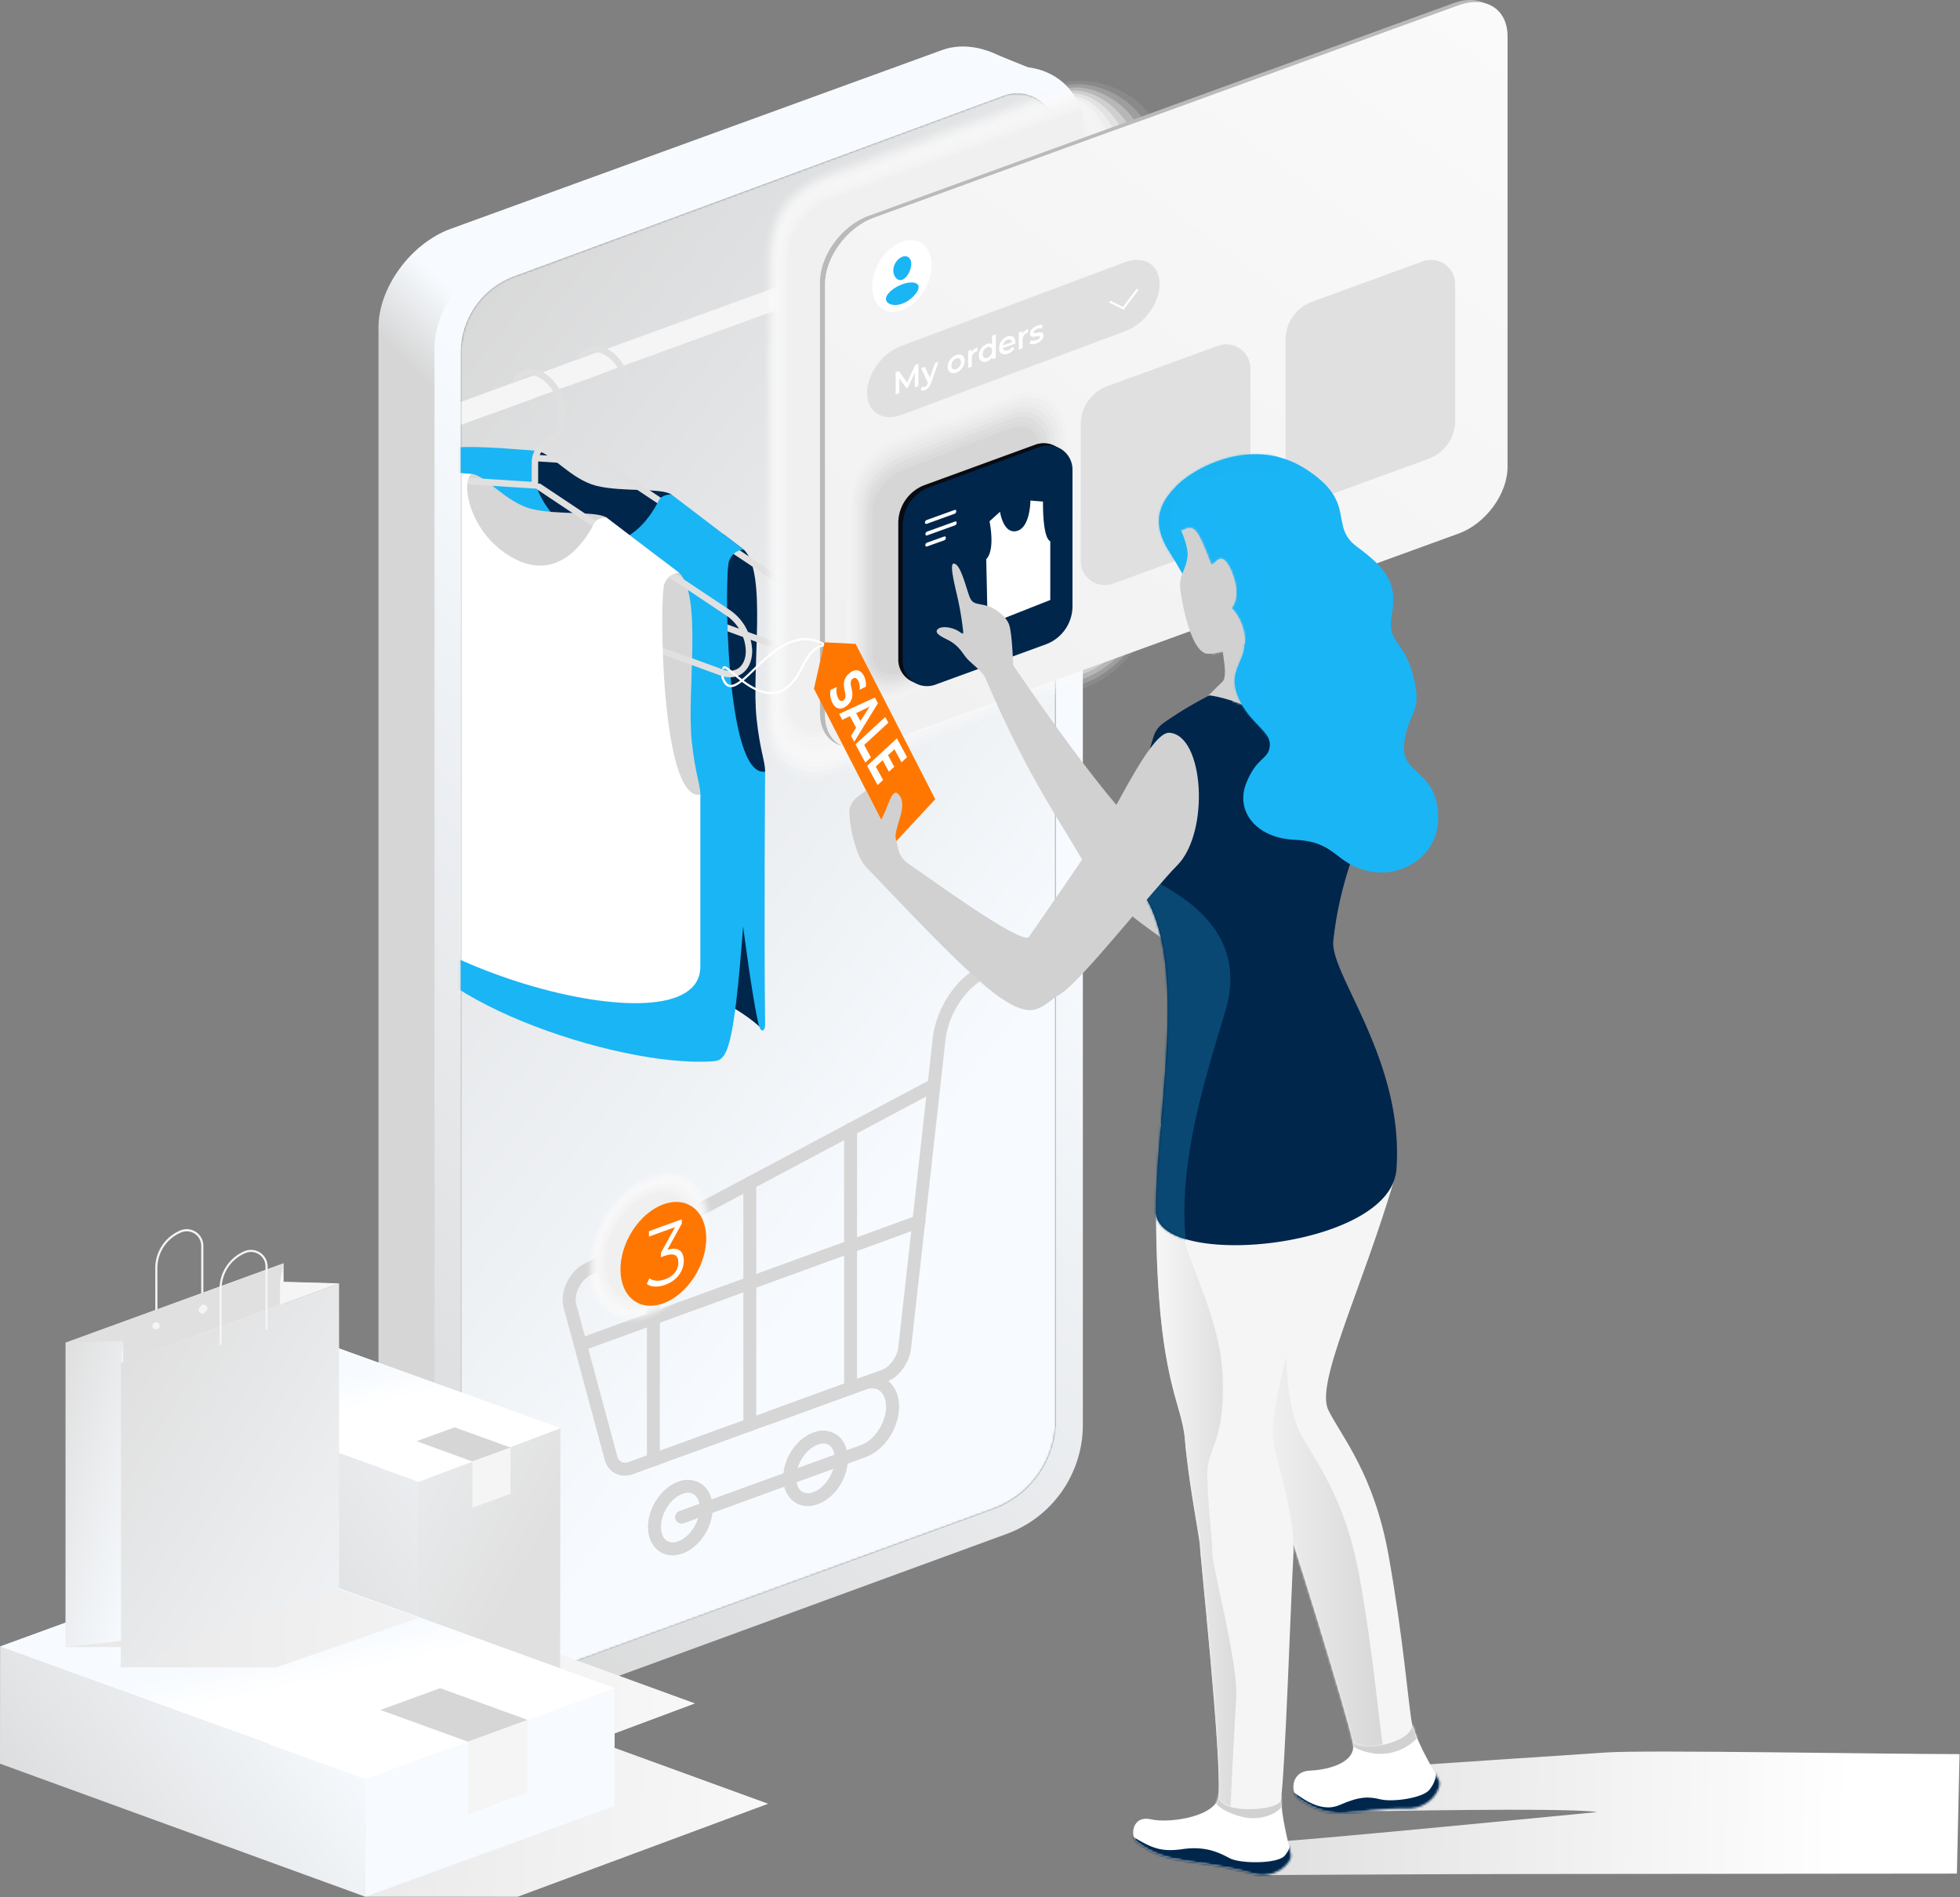 <?xml version="1.0" encoding="utf-8"?><svg xmlns="http://www.w3.org/2000/svg" xmlns:xlink="http://www.w3.org/1999/xlink" width="910" height="881"><rect width="100%" height="100%" fill="#808080" stroke="none"/><defs><linearGradient id="a" x1="84.94%" x2="-24.112%" y1="50.175%" y2="49.718%"><stop offset="0%" stop-color="#FFF"/><stop offset="100%" stop-color="#D6D6D6"/></linearGradient><linearGradient id="b" x1="53.13%" x2="50.742%" y1="31.085%" y2="37.123%"><stop offset="0%" stop-color="#F7FBFF"/><stop offset="100%" stop-color="#D6D6D6"/></linearGradient><linearGradient id="c" x1="55.373%" x2="27.712%" y1="34.836%" y2="111.663%"><stop offset="0%" stop-color="#F7FBFF"/><stop offset="100%" stop-color="#D6D6D6"/></linearGradient><path id="d" d="M277.24 616.13c0 18.62-11.638 35.255-29.13 41.64L20.38 740.82A14.51 14.51 0 0 1 .91 727.2V120.79a37.797 37.797 0 0 1 24.72-35.46L88.87 62 253 1.41a18 18 0 0 1 24.21 16.87l.03 597.85z"/><linearGradient id="f" x1="61.341%" x2="17.677%" y1="74.206%" y2="-18.528%"><stop offset="0%" stop-color="#F7FBFF"/><stop offset="85%" stop-color="#D6D6D6"/></linearGradient><linearGradient id="g" x1="-28.241%" x2="125.805%" y1="167.651%" y2="-63.987%"><stop offset="0%" stop-color="#EBEBEB"/><stop offset="100%" stop-color="#FFF"/></linearGradient><path id="h" d="M27.91 9.58c2.74 9.38-10.33 13.23-19.69 13.61-9.36.38-8.94 10.63-5.42 13 18.24 12.16 23.39 4.24 50.73 4.63 10.4.15 16.42-9.47 14.47-13.23-2.9-5.6-9.52-16.34-11.67-24.26C54-5.3 27.91 9.58 27.91 9.58z"/><path id="j" d="M75.76 17.38c-15.68 53.28-37.26 95.89-31 108.46 6.26 12.57 21.19 29.51 28 67.76 6.81 38.25 9.07 68.31 10.78 77.6 1.71 9.29-26.6 14.57-27.74 7.65-1.14-6.92-28.87-99.46-38.37-122.77-9.5-23.31-18.61-41.17-16.71-53.19C2.62 90.87 20 .89 20 .89l55.76 16.49z"/><linearGradient id="k" x1="-.009%" x2="99.982%" y1="49.988%" y2="49.988%"><stop offset="0%" stop-color="#FFF"/><stop offset="100%" stop-color="#D6D6D6"/></linearGradient><path id="m" d="M39.76 3.44c0 9.75-22.22 13.44-31.34 11.38-9.12-2.06-9.81 8.12-6.46 10.7 14.44 11.11 27.45 7.16 53.67 14.62 10 2.85 18.48-4.85 17.66-9-1.21-6.15-4.56-18.21-4.4-26.39.18-8.87-29.13-1.31-29.13-1.31z"/><path id="o" d="M2.85 21.72C2.17 39.8.61 53.62.75 67.52c.75 73.68 11.91 83.36 13.34 100.6 1.71 20.49 7 46.46 7 49.74 0 3.28 10 96.61 8.64 115.58-.66 9.56 28.31 7.5 29 2.42 2-15.15 4.6-93 5.74-113 1.14-20-8.06-43.48-9.58-55.14C53.37 156.06 67.67 98.25 76.4 88c22.19-26.15 37.54-42 31.27-74.79C101.4-19.58 2.85 21.72 2.85 21.72z"/><linearGradient id="p" x1="-.083%" x2="99.99%" y1="50.008%" y2="50.008%"><stop offset="0%" stop-color="#FFF"/><stop offset="100%" stop-color="#D6D6D6"/></linearGradient><path id="r" d="M11.65 35.85a11.72 11.72 0 0 1 4.26-5.89C36.12 15.39 72.4-1.04 90.74.49c9.29.77 26.72 23.77 26 48.36-.65 21-17.41 41.81-21.7 82.06-1.64 15.45 33 55.47 29.3 106.18-2.74 37.06-111.69 46.86-111.69 19.38 0-46.16 15.95-115.94-6.57-148.73-8.94-13-5.93-23.87-2.78-39.19a304.54 304.54 0 0 1 8.35-32.7z"/><path id="t" d="M.7 47.31s3.33-3.24 6.89-6.8c3.56-3.56-2.58-21.4-1.15-29.66C7.87 2.59 29.33-3.82 32.89 2.73c3.56 6.55 11.67 26.59 17.93 27.69 6.26 1.1 11.83 5.46 14.11 23.26C66.87 68.8 48.98 75.76 39.72 65.4 30.46 55.04 10.66 48 1.5 46.9l-.8.41z"/><path id="v" d="M22.4 71.84c-4.42-1.85-14.43-21-17.08-25C-4.9 31.45 1.73 22.1 8.65 15.18c7.88-7.89 35-23.14 59.48-7.47 24.48 15.67 10.54 26.31 23.93 36.2 13.39 9.89 18.81 16.79 16.24 31-2.57 14.21 5.3 11.55 9.85 28.93S115.93 120 114 134.8c-1.93 14.8 13.36 11.95 15.55 31.33 2.39 21.14-17.12 32-32.51 28.35-15.39-3.65-14.79-13.67-33.59-14.48-18.8-.81-27.82-13.68-22.89-26.21 4.93-12.53 10.39-10.87 11-17.42.61-6.55-8.27-10-13.59-20.32-7.21-14 2.07-18 1.83-27.29-.22-8.62-5.74-15.13-8.48-19.75-3.25-5.45-4.06 4.87-8.92 2.83z"/><path id="x" d="M24.94 20.8c1.81 4.4 3.53 11.8-.15 16.56 6.08 6.08 6.68 16.08 6 16.36-10.32 4.13-13 4.79-16.77 4.88-8.18.19-12.42-24.89-13-29.55-.87-7.43 2.45-8.4 3.33-15.7.5-4.14-2.88-11.87-2.88-11.87 6-2.83 7-2.08 13.52 14.75 1.58 4.06 4.41-8.87 9.95 4.57z"/><linearGradient id="z" x1="151.916%" x2="-145.425%" y1="51.959%" y2="47.627%"><stop offset="0%" stop-color="#FFF"/><stop offset="100%" stop-color="#D6D6D6"/></linearGradient><linearGradient id="A" x1="151.911%" x2="-144.693%" y1="51.878%" y2="48.032%"><stop offset="0%" stop-color="#FFF"/><stop offset="100%" stop-color="#D6D6D6"/></linearGradient><linearGradient id="B" x1="-64.264%" x2="81.225%" y1="-87.153%" y2="87.477%"><stop offset="0%" stop-color="#F7FBFF"/><stop offset="85%" stop-color="#E0E0E0"/></linearGradient><linearGradient id="C" x1="129.371%" x2="2.08%" y1="-18.517%" y2="91.368%"><stop offset="0%" stop-color="#F7FBFF"/><stop offset="85%" stop-color="#D6D6D6"/></linearGradient><linearGradient id="D" x1="53.647%" x2="45.479%" y1="55.982%" y2="42.577%"><stop offset="0%" stop-color="#FFF"/><stop offset="100%" stop-color="#F7FBFF"/></linearGradient><linearGradient id="E" x1="-2702.375%" x2="-3090.075%" y1="-95.144%" y2="89.66%"><stop offset="0%" stop-color="#F7FBFF"/><stop offset="85%" stop-color="#E0E0E0"/></linearGradient><linearGradient id="F" x1="95.161%" x2="-29.823%" y1="26.956%" y2="90.727%"><stop offset="0%" stop-color="#F7FBFF"/><stop offset="85%" stop-color="#D6D6D6"/></linearGradient><linearGradient id="G" x1="53.298%" x2="45.91%" y1="55.372%" y2="43.335%"><stop offset="0%" stop-color="#FFF"/><stop offset="100%" stop-color="#F7FBFF"/></linearGradient><linearGradient id="H" x1="213.077%" x2="-161.123%" y1="50.474%" y2="49.468%"><stop offset="0%" stop-color="#FFF"/><stop offset="100%" stop-color="#D6D6D6"/></linearGradient><linearGradient id="I" x1="50.672%" x2="-9.879%" y1="50.317%" y2="21.663%"><stop offset="0%" stop-color="#F7FBFF"/><stop offset="85%" stop-color="#E0E0E0"/></linearGradient><linearGradient id="J" x1="132.357%" x2="-7.055%" y1="139.685%" y2="-12.136%"><stop offset="0%" stop-color="#F7FBFF"/><stop offset="85%" stop-color="#E0E0E0"/></linearGradient></defs><g fill="none" fill-rule="evenodd"><path fill="url(#a)" fill-rule="nonzero" d="M909.8 814.53c-34.13 0-144.52-2-163.58-.79-19.06 1.21-92.38 6.19-92.38 6.19l-22.11 21.26s94.66-2 109.83.24c0 0-143.8 14.08-154.26 14.08-10.46 0 0 15.19 0 15.19s87.37-.49 119.26-.49 202-.19 202-.19l1.24-55.49z" style="mix-blend-mode:multiply"/><path fill="url(#b)" fill-rule="nonzero" d="M491.85 37s-24.3-9.54-29.38-11.84c-7.65-3.47-16.6-5-25.29-1.83l-227.86 82.91c-18.55 6.75-33.59 27.27-33.59 45.82v615.65a22.41 22.41 0 0 0 13 20.4c5.13 2.38 27.85 10.42 27.85 10.42l-7.44-10.91 4.74-1.73 7.82-2.89a14.43 14.43 0 0 1-7.79-12.84V163.79a37.8 37.8 0 0 1 24.72-35.46L466 44.41a17.77 17.77 0 0 1 14.23.77c4.95-2.99 13.12-5.51 11.62-8.18z"/><path fill="url(#c)" fill-rule="nonzero" d="M463.19 33l-227.86 82.9c-18.55 6.76-33.59 27.27-33.59 45.83v615.64a22.47 22.47 0 0 0 30.16 21.12l235.39-86.18c21.291-7.752 35.46-27.992 35.46-50.65V58.87c0-20.66-21.01-32.66-39.56-25.87zm27.05 626.17c0 18.62-11.638 35.255-29.13 41.64l-227.73 83.01a14.51 14.51 0 0 1-19.47-13.62V163.79a37.797 37.797 0 0 1 24.72-35.46L466 44.41a18 18 0 0 1 24.21 16.87l.03 597.89z"/><g transform="translate(213 43)"><mask id="e" fill="#fff"><use xlink:href="#d"/></mask><g fill-rule="nonzero" mask="url(#e)"><path fill="url(#f)" d="M342.24 616.13c0 18.62-11.638 35.255-29.13 41.64L85.38 740.82a14.51 14.51 0 0 1-19.47-13.62V120.79a37.797 37.797 0 0 1 24.72-35.46L318 1.41a18 18 0 0 1 24.21 16.87l.03 597.85z" transform="translate(-65)"/><path fill="#F5F5F5" d="M-45.6 170.91a5 5 0 0 1-1.71-9.7L307 32.27a5.001 5.001 0 0 1 3.42 9.4L-43.89 170.61a4.862 4.862 0 0 1-1.71.3z"/><path fill="#00264C" d="M36.37 166.36c6.59 1.1 15.79 13.29 27.53 16.23 11.74 2.94 30.06.86 34.75 4 3.36 2.24-28.54 38.66-28.54 38.66l-43-18.12v-37.49l9.26-3.28zm96.03 45.91c10.94 10.68 3.4 55 5.85 78.29 1.6 15.1 4 19.9 4 24.73 0 4.83-25.88 3.33-25.88 3.33l-8.29-114 14.83.46 9.49 7.19zm8.94 223.12c-9.95-10.34-33.27-20.63-33.27-20.63l30.39-41.59 2.88 62.22z"/><path fill="#E0E0E0" d="M156 260.77a12.567 12.567 0 0 1-4.32-.81L-21 197.11c-7.51-2.74-13.63-12-13.63-20.61a12.94 12.94 0 0 1 3.67-9.62 9.65 9.65 0 0 1 7.4-2.56L63.92 170v-8.39c0-3.9 1.36-7.13 3.83-9.08l5.89-4.65c1.71-1.35 2.69-3.8 2.69-6.73v-4.59c0-6.51-4.55-13.46-10.15-15.49a6.58 6.58 0 0 0-6.16.47c-1.88 1.31-2.95 3.84-2.95 6.92v5.14a1.5 1.5 0 0 1-3 0v-5.14c0-4.08 1.54-7.49 4.22-9.38a9.52 9.52 0 0 1 8.92-.83c6.79 2.47 12.12 10.52 12.12 18.31v4.59c0 3.91-1.36 7.13-3.83 9.08l-5.89 4.65c-1.71 1.36-2.69 3.81-2.69 6.73v9.26a1.5 1.5 0 0 1 1.28.19l88 58.66a23.87 23.87 0 0 1 10.1 18.8c0 4.6-1.72 8.42-4.72 10.52a9.622 9.622 0 0 1-5.58 1.73zM-24.33 167.3a6.57 6.57 0 0 0-4.62 1.77 10 10 0 0 0-2.72 7.43c0 7.47 5.23 15.45 11.66 17.79l172.69 62.85a7.66 7.66 0 0 0 7.19-.56c2.19-1.53 3.44-4.45 3.44-8a20.7 20.7 0 0 0-8.77-16.34l-88-58.67a1.42 1.42 0 0 1-.41-.4l-89.92-5.83-.54-.04z"/><path fill="#1AB5F5" d="M-.39 164.73c11.16-.7 29.69 1.12 36.76 1.63-5.38 1.44-2.73 26.69 18.38 38.72 23.87 13.59 36.76-13 38.14-15.76 1.38-2.76 5.76-2.77 5.76-2.77l33.75 25.72s-4.66-.35-6.9 5.17-1.9 100.95 16.74 97.85c0 0-.56 74.21 0 117.69 0 2.52-1.93 4.32-3.08-.56-3-12.54-7.13-45.21-7.13-45.21-4.38 57.52-7.39 62.1-13.76 62.58-45 3.39-143.54-31.05-144.08-65.06-.75-47.11 2-134.39 2-140.75 0-6.36 8-2.43 13.29-18.77 5.06-15.68 3.32-60.14 10.13-60.48z"/><path fill="#D6D6D6" d="M6.3 177.1c6.58 1.09 15.79 13.29 27.52 16.22 11.73 2.93 30.07.87 34.75 4C71.94 199.52 40 236 40 236l-43-18.12v-37.5l9.3-3.28zm96.03 45.9c10.94 10.69 3.39 55.05 5.85 78.29 1.59 15.1 4 19.9 4 24.74s-25.88 3.33-25.88 3.33l-8.28-114 14.83.46 9.48 7.18z"/><path fill="#E0E0E0" d="M125.91 271.5a12.61 12.61 0 0 1-4.33-.8l-172.69-62.86c-7.52-2.73-13.63-12-13.63-20.6 0-4 1.3-7.41 3.66-9.63a9.69 9.69 0 0 1 7.41-2.55l87.52 5.67v-8.38c0-3.9 1.36-7.13 3.83-9.08l5.88-4.65c1.71-1.36 2.69-3.81 2.69-6.73v-4.59c0-6.51-4.55-13.46-10.14-15.5a6.63 6.63 0 0 0-6.17.48c-1.87 1.31-2.95 3.83-2.95 6.92v5.14a1.5 1.5 0 0 1-3 0v-5.14c0-4.08 1.54-7.5 4.23-9.38a9.47 9.47 0 0 1 8.91-.83c6.8 2.47 12.12 10.51 12.12 18.31v4.59c0 3.9-1.36 7.13-3.83 9.08l-5.88 4.65c-1.71 1.35-2.69 3.81-2.69 6.73v9.26a1.47 1.47 0 0 1 1.28.19l88 58.66a23.84 23.84 0 0 1 10.1 18.8c0 4.6-1.72 8.42-4.71 10.52a9.714 9.714 0 0 1-5.61 1.72zM-54.4 178a6.612 6.612 0 0 0-4.6 1.8c-1.75 1.64-2.71 4.28-2.71 7.44 0 7.47 5.23 15.45 11.65 17.78l172.7 62.86a7.7 7.7 0 0 0 7.19-.56c2.18-1.53 3.43-4.46 3.43-8a20.68 20.68 0 0 0-8.79-16.32l-88-58.67a1.6 1.6 0 0 1-.41-.41l-89.92-5.83-.54-.09z"/><path fill="#FFF" d="M-30.46 175.46c11.16-.69 29.68 1.12 36.76 1.64-5.39 1.44-2.74 26.69 18.37 38.71 23.87 13.59 36.76-13 38.14-15.76 1.38-2.76 5.76-2.76 5.76-2.76L102.33 223s-4.66-.34-6.9 5.18-1.9 100.95 16.73 97.85v79.78c0 43.48-161.11-4.84-163.59-49.7-2.48-44.86-2.48-95-2.48-101.39 0-6.39 8-2.44 13.3-18.77 5.08-15.68 3.34-60.14 10.15-60.49z"/><path fill="#F5F5F5" d="M14.7 149a5 5 0 0 1-1.71-9.7l17.58-6.4a5.001 5.001 0 1 1 3.42 9.4l-17.58 6.39a4.87 4.87 0 0 1-1.71.31zm35.68-12.93a5 5 0 0 1-1.71-9.7l12.52-4.56a5.001 5.001 0 0 1 3.42 9.4l-12.52 4.56a5.14 5.14 0 0 1-1.71.3z"/></g></g><path fill="#D6D6D6" fill-rule="nonzero" d="M290.07 685.21a9.412 9.412 0 0 1-4.35-1 10 10 0 0 1-5-6.46l-19-70.41c-2-7.3 2.34-16.66 9.4-20.42l159.72-85 2.2-19.66c1.76-15.69 12.66-30.59 25.94-35.42l13.49-4.91a3 3 0 0 1 2 5.64l-13.49 4.91c-11.07 4-20.54 17.12-22 30.45l-2.37 21.16a.78.78 0 0 1 0 .14L423 626.06c-.78 6.93-5.63 13.52-11.55 15.67L294 684.49c-1.258.467-2.588.71-3.93.72zm140-176.06L274 592.17c-4.53 2.42-7.65 9-6.43 13.57l19 70.4a4.22 4.22 0 0 0 1.92 2.71 4.32 4.32 0 0 0 3.48 0l117.47-42.76c3.77-1.37 7.13-6.07 7.65-10.7l12.98-116.24z"/><path fill="#D6D6D6" fill-rule="nonzero" d="M316.42 707.49a3 3 0 0 1-1-5.82L399.78 671c6.29-2.29 11.6-10.44 11.6-17.8 0-3.37-1.13-6.1-3.1-7.48-1.71-1.2-3.93-1.35-6.45-.44L358.61 661a3.002 3.002 0 0 1-2.06-5.64l43.23-15.73c4.37-1.59 8.61-1.18 12 1.16 3.59 2.51 5.65 7 5.65 12.39 0 10-6.83 20.26-15.55 23.44l-84.38 30.71a3.06 3.06 0 0 1-1.08.16zm-46.9-80.05a3 3 0 0 1-1-5.82l157.19-57.22a3 3 0 1 1 2.05 5.64l-157.22 57.22a2.99 2.99 0 0 1-1.02.18z"/><path fill="#D6D6D6" fill-rule="nonzero" d="M303.35 680.9a3 3 0 0 1-3-3V573.12a3 3 0 0 1 6 0V677.9a3 3 0 0 1-3 3zm44.78-16.3a3 3 0 0 1-3-3V549.24a3 3 0 0 1 6 0V661.6a3 3 0 0 1-3 3zm46.78-17.03a3 3 0 0 1-3-3V524.29a3 3 0 0 1 6 0v120.28a3 3 0 0 1-3 3zm-82.67 74.65a10.72 10.72 0 0 1-6.24-1.92c-3.27-2.29-5.14-6.39-5.14-11.24 0-8.95 6.13-18.18 14-21a11.6 11.6 0 0 1 10.88 1.07c3.27 2.29 5.14 6.39 5.14 11.24 0 8.94-6.13 18.18-14 21a13.6 13.6 0 0 1-4.64.85zm7.24-29.06a7.64 7.64 0 0 0-2.58.5c-5.44 2-10 9-10 15.4 0 2.86.94 5.17 2.58 6.32a5.69 5.69 0 0 0 5.38.34c5.43-2 10-9 10-15.39 0-2.87-.94-5.17-2.59-6.32a4.77 4.77 0 0 0-2.79-.85zm55.52 6.21a10.732 10.732 0 0 1-6.22-1.93c-3.27-2.29-5.14-6.39-5.14-11.24 0-8.94 6.13-18.18 14-21a11.58 11.58 0 0 1 10.88 1.06c3.27 2.29 5.14 6.39 5.14 11.24 0 8.94-6.13 18.18-14 21a13.808 13.808 0 0 1-4.66.87zm7.24-29.06a7.4 7.4 0 0 0-2.58.5c-5.44 2-10 9-10 15.39 0 2.87.94 5.17 2.58 6.32a5.72 5.72 0 0 0 5.38.35c5.43-2 10-9 10-15.4 0-2.86-.94-5.17-2.59-6.32a4.76 4.76 0 0 0-2.75-.84h-.04z"/><g fill-rule="nonzero" transform="rotate(-61.31 620.104 94.766)" style="mix-blend-mode:multiply"><ellipse cx="42.649" cy="47.759" fill="#FEFEFE" opacity=".09" rx="37.9" ry="26.28"/><ellipse cx="42.649" cy="47.759" fill="#FCFCFC" opacity=".18" rx="36.75" ry="25.49"/><ellipse cx="42.649" cy="47.759" fill="#FBFBFB" opacity=".27" rx="35.61" ry="24.7"/><ellipse cx="42.649" cy="47.759" fill="#FAFAFA" opacity=".36" rx="34.47" ry="23.91"/><ellipse cx="42.649" cy="47.759" fill="#F8F8F8" opacity=".45" rx="33.33" ry="23.11"/><ellipse cx="42.649" cy="47.759" fill="#F7F7F7" opacity=".55" rx="32.19" ry="22.32"/><ellipse cx="42.649" cy="47.759" fill="#F5F5F5" opacity=".64" rx="31.05" ry="21.53"/><ellipse cx="42.649" cy="47.759" fill="#F4F4F4" opacity=".73" rx="29.9" ry="20.74"/><ellipse cx="42.649" cy="47.759" fill="#F3F3F3" opacity=".82" rx="28.76" ry="19.95"/><ellipse cx="42.649" cy="47.759" fill="#F1F1F1" opacity=".91" rx="27.62" ry="19.15"/><ellipse cx="42.649" cy="47.759" fill="#F0F0F0" rx="26.48" ry="18.36"/></g><ellipse cx="307.986" cy="582.233" fill="#F70" fill-rule="nonzero" rx="25.69" ry="17.82" transform="rotate(-61.31 307.986 582.233)"/><path fill="#FFF" fill-rule="nonzero" d="M317.47 585.37c0 4.58-2.88 9.15-8.61 11.24-3.43 1.25-6.72 1.07-8.55-.41l1.19-2.67c1.53 1.29 4.27 1.62 7.36.5 3.93-1.44 6.1-4.34 6.1-7.75s-2-4.71-6.41-3.11l-1.69.62v-2.07l6.58-11.91-12.14 4.41v-2.5l15.26-5.55v2l-6.72 12.19c5.09-1.54 7.63.64 7.63 5.01z"/><g fill-rule="nonzero" style="mix-blend-mode:multiply"><path fill="#FEFEFE" d="M504.43 319.18l-114.52 41.35c-19.45 7.66-35.21-3.19-35.21-24.24V128c0-21 .29-40 35.21-52l100-36.39c18.53-7.31 48.26 5.91 48.26 27l1.51 200.6c-.04 21.03-15.81 44.31-35.25 51.97z" opacity=".09"/><path fill="#FCFCFC" d="M504.24 317l-114.88 41.4c-18.52 7.28-33.53-3-33.53-23V127.09c0-20 1.09-38.25 33.53-49.4l101.78-36.93c16.67-6.59 43.6 7.58 43.6 27.58l3 199.23c.03 20-14.98 42.12-33.5 49.43z" opacity=".18"/><path fill="#FBFBFB" d="M504.05 314.75L388.81 356.2c-17.6 6.9-31.86-2.87-31.86-21.82V126.16c0-19 1.89-36.46 31.86-46.8l103.6-37.48c14.82-5.85 38.95 9.27 38.95 28.22l4.55 197.9c0 18.9-14.26 39.85-31.86 46.75z" opacity=".27"/><path fill="#FAFAFA" d="M503.87 312.53L388.25 354c-16.66 6.52-30.17-2.71-30.17-20.61V125.24c0-17.9 2.68-34.68 30.17-44.2L493.68 43c13-5.11 34.3 11 34.3 28.85L534 268.33c0 17.89-13.47 37.67-30.13 44.2z" opacity=".36"/><path fill="#F8F8F8" d="M503.68 310.31l-116 41.56c-15.74 6.13-28.49-2.56-28.49-19.4V124.32c0-16.85 3.47-32.9 28.49-41.61L495 44.13c11.11-4.39 29.65 12.62 29.65 29.47l7.57 195.1c-.05 16.85-12.8 35.48-28.54 41.61z" opacity=".45"/><path fill="#F7F7F7" d="M503.49 308.1l-116.34 41.6c-14.81 5.75-26.82-2.39-26.82-18.19V123.4c0-15.8 4.27-31.12 26.82-39l109.07-39.15c9.26-3.65 25 14.31 25 30.11l9.09 193.72c0 15.8-12.01 33.27-26.82 39.02z" opacity=".55"/><path fill="#F5F5F5" d="M503.31 305.88l-116.72 41.66c-13.88 5.37-25.13-2.24-25.13-17V122.47c0-14.74 5.07-29.33 25.13-36.42l110.89-39.67c7.41-2.93 20.36 16 20.36 30.73l10.6 192.35c0 14.75-11.25 31.05-25.13 36.42z" opacity=".64"/><path fill="#F4F4F4" d="M503.12 303.66L386 345.37c-13 5-23.45-2.07-23.45-15.77v-208c0-13.7 5.86-27.55 23.45-33.83L498.75 47.5c5.56-2.19 15.7 17.67 15.7 31.36l12.12 191c0 13.67-10.5 28.82-23.45 33.8z" opacity=".73"/><path fill="#F3F3F3" d="M502.93 301.45l-117.44 41.76c-12 4.6-21.78-1.92-21.78-14.57v-208c0-12.65 6.66-25.77 21.78-31.23L500 48.63c3.71-1.46 11.05 19.34 11.05 32l13.65 189.59c0 12.64-9.7 26.62-21.77 31.23z" opacity=".82"/><path fill="#F1F1F1" d="M502.74 299.23L384.94 341c-11.1 4.22-20.1-1.76-20.1-13.35v-208a31.1 31.1 0 0 1 20.1-28.63l116.35-41.27c1.85-.73 6.4 21 6.4 32.62l15.15 188.22c0 11.6-9 24.41-20.1 28.64z" opacity=".91"/><path fill="#F0F0F0" d="M502.56 297l-118.18 41.88c-10.17 3.83-18.41-1.6-18.41-12.15V118.78c0-10.54 8.24-22.2 18.41-26l118.18-41.9s1.75 22.7 1.75 33.24L521 271c0 10.52-8.27 22.17-18.44 26z"/></g><path fill="#BABABA" fill-rule="nonzero" d="M383.09 332.09V132c0-12.5 10.14-26.33 22.64-30.88L677.29 2.35a20 20 0 0 1 12.24-.84c-3.95-1.91-9-2.09-14.64-.06l-271.55 98.77c-12.51 4.55-22.64 18.38-22.64 30.88v200.1c0 8 4.14 13.48 10.39 15.24-4.89-2.38-8-7.44-8-14.35z"/><path fill="url(#g)" fill-rule="nonzero" d="M677.29 247.73l-271.56 98.76c-12.5 4.55-22.64-1.89-22.64-14.4V132c0-12.5 10.14-26.33 22.64-30.88L677.29 2.35c12.5-4.55 22.64 1.9 22.64 14.4v200.09c0 12.51-10.14 26.33-22.64 30.89z"/><ellipse cx="418.74" cy="128.165" fill="#FFF" fill-rule="nonzero" rx="17.78" ry="12.33" transform="rotate(-61.31 418.74 128.165)"/><path fill="#1AB5F5" fill-rule="nonzero" d="M423.09 122.53c0-2.66-1.87-4.13-4.17-3.3a7.11 7.11 0 0 0-4.17 6.33c0 2.66 1.87 5.18 4.17 4.34 2.3-.84 4.17-4.71 4.17-7.37zm3.41 10.78c0-2.24-3.39-2.82-7.58-1.3-4.19 1.52-7.58 4.57-7.58 6.81 0 2.24 3.4 3.69 7.58 2.17s7.58-5.45 7.58-7.68z"/><path fill="#E0E0E0" fill-rule="nonzero" d="M522.4 153.77l-103.83 38.88c-8.86 3.22-16-1.35-16-10.2s7.17-18.64 16-21.87l103.83-38.87c8.86-3.23 16 1.34 16 10.19.03 8.86-7.14 18.64-16 21.87z"/><path fill="#FFF" fill-rule="nonzero" d="M424.73 179.88v-6.83l-3.19 6.82-.8.29-3.19-4.41v6.75l-1.72.62V172.8l1.49-.54 3.85 5.44 3.78-8.21 1.48-.54v10.31l-1.7.62zM435.75 168l-3.46 9.76c-.68 2-1.62 2.92-2.85 3.37a2.42 2.42 0 0 1-2 0l.69-1.61a1.43 1.43 0 0 0 1.27.08c.61-.22 1-.66 1.3-1.56l.13-.36-3.21-6.68 1.8-.66 2.33 5 2.34-6.68 1.66-.66zm4.25 2.37a6 6 0 0 1 3.94-5.45c2.3-.84 3.95.22 3.95 2.58A6 6 0 0 1 444 173c-2.29.81-4-.27-4-2.63zm6.14-2.23c0-1.51-.94-2.12-2.2-1.66a3.46 3.46 0 0 0-2.19 3.26c0 1.5.94 2.12 2.19 1.66a3.47 3.47 0 0 0 2.24-3.26h-.04zm7.62-6.78v1.75a3.33 3.33 0 0 0-.4.1 3.22 3.22 0 0 0-2.15 3.22v3.81l-1.73.63V163l1.65-.6v1.15a4.48 4.48 0 0 1 2.63-2.19zm8.58-6.11v10.94l-1.66.61v-1a4.73 4.73 0 0 1-2.45 2c-2.15.78-3.74-.23-3.74-2.68a5.78 5.78 0 0 1 3.74-5.38 2.29 2.29 0 0 1 2.38.19v-4l1.73-.68zm-1.7 7.63c0-1.51-1-2.12-2.2-1.67a3.49 3.49 0 0 0-2.2 3.27c0 1.5.95 2.11 2.2 1.66a3.5 3.5 0 0 0 2.2-3.26zm10.79-3.34l-5.8 2.11c.2 1.07 1.11 1.48 2.39 1a4.12 4.12 0 0 0 2-1.59l.93.8a5.73 5.73 0 0 1-3 2.36c-2.48.9-4.08-.21-4.08-2.55a6 6 0 0 1 3.82-5.42c2.16-.78 3.74.25 3.74 2.71.03.17.01.4 0 .58zm-5.82.89l4.2-1.53c-.14-1.08-1-1.56-2.09-1.15a3.36 3.36 0 0 0-2.11 2.68zm11.68-7.64v1.76a1.56 1.56 0 0 0-.4.1 3.2 3.2 0 0 0-2.15 3.21v3.82l-1.73.63v-7.87l1.65-.6V155a4.53 4.53 0 0 1 2.63-2.21zm.71 6.92l.66-1.64a4.18 4.18 0 0 0 2.58-.16c1.09-.39 1.55-.89 1.55-1.43 0-1.5-4.57 1.57-4.57-1.56 0-1.49 1.26-2.93 3.25-3.65a5.16 5.16 0 0 1 2.77-.33l-.66 1.64a3.6 3.6 0 0 0-2.12.18c-1 .39-1.55.94-1.55 1.45 0 1.59 4.57-1.48 4.57 1.6 0 1.47-1.28 2.89-3.35 3.65a5 5 0 0 1-3.13.25zm97.78 73.83l-7.54 2.75-.32-2.62 7.16-13 4-1.47v10.12l2-.75v3l-2 .75v3.35l-3.34 1.22.04-3.35zm0-3v-6.38l-4.37 8 4.37-1.62z"/><path fill="#FFF" fill-rule="nonzero" d="M593.24 221.42v8.43l-1.18.43v-.78a3.31 3.31 0 0 1-1.75 1.5c-1.52.55-2.66-.26-2.66-2.15a4.31 4.31 0 0 1 2.66-4.07 1.56 1.56 0 0 1 1.7.2v-3.11l1.23-.45zm-1.24 5.84c0-1.16-.68-1.65-1.57-1.33a2.59 2.59 0 0 0-1.56 2.47c0 1.16.67 1.65 1.56 1.33a2.59 2.59 0 0 0 1.57-2.47zm7.24-3.15v3.56l-1.16.42v-.74a2.82 2.82 0 0 1-1.66 1.42c-1.2.44-2 0-2-1.1s.59-2 2.19-2.6l1.36-.5v-.09c0-.83-.43-1.16-1.31-.84a3.7 3.7 0 0 0-1.6 1.18l-.48-.86a5.17 5.17 0 0 1 2.23-1.56c1.55-.55 2.43-.04 2.43 1.71zm-1.24 2.11v-.71l-1.27.47c-.84.3-1.07.75-1.07 1.19 0 .44.38.71 1 .48a2.19 2.19 0 0 0 1.34-1.43zm7.55-6.92l-2.46 7.46a3.37 3.37 0 0 1-2 2.53 1.63 1.63 0 0 1-1.41 0l.49-1.23a.93.93 0 0 0 .91.09c.43-.15.69-.49.93-1.17l.08-.28-2.29-5.25 1.28-.47 1.65 3.89 1.67-5.1 1.15-.47zm.21 5.4l.47-1.26a2.7 2.7 0 0 0 1.83-.06c.78-.28 1.1-.65 1.1-1.07 0-1.16-3.25 1.11-3.25-1.31a3.14 3.14 0 0 1 2.32-2.74 3.42 3.42 0 0 1 2-.19l-.47 1.25a2.31 2.31 0 0 0-1.51.09c-.75.27-1.11.69-1.11 1.08 0 1.23 3.25-1 3.25 1.33a3.17 3.17 0 0 1-2.38 2.75 3.29 3.29 0 0 1-2.25.13z" opacity=".47"/><path fill="#FFF" fill-rule="nonzero" d="M521.69 143.78l-6.7-3.29.44-.9 5.96 2.92 6.4-8.49.8.6-6.9 9.16z"/><path fill="#E0E0E0" fill-rule="nonzero" d="M568.14 252.27L516.85 271a11.22 11.22 0 0 1-15.08-10.54v-63.42a18.88 18.88 0 0 1 12.4-17.74l51.28-18.72a11.23 11.23 0 0 1 15.09 10.54v63.42a18.87 18.87 0 0 1-12.4 17.73zm95.09-39.21l-51.29 18.72a11.23 11.23 0 0 1-15.09-10.54v-63.42a18.88 18.88 0 0 1 12.39-17.73l51.29-18.72a11.22 11.22 0 0 1 15.09 10.54v63.42a18.88 18.88 0 0 1-12.39 17.73z"/><g fill-rule="nonzero" style="mix-blend-mode:multiply"><path fill="#FBFBFB" d="M472.57 305.91L418.81 326c-15.6 6.14-28.25-2.57-28.25-19.46v-68.1c-1.35-27 12.65-35.57 28.25-41.72l53.76-20.07c15.61-6.14 28.26 7.19 28.26 24.09v63.45c0 16.89-12.65 35.57-28.26 41.72z" opacity=".09"/><path fill="#F8F8F8" d="M472.16 304.59l-53.31 20C404 330.41 392 322.16 392 306.14v-67.71c-1.21-25.12 12-33.72 26.85-39.55l53.31-20C487 173.06 499 185.48 499 201.5V265c0 16.06-12 33.76-26.84 39.59z" opacity=".18"/><path fill="#F4F4F4" d="M471.74 303.28l-52.86 19.92c-14.05 5.51-25.44-2.3-25.44-17.44v-67.33c-1.08-23.24 11.39-31.88 25.44-37.39l52.86-19.92c14.05-5.51 25.44 6 25.44 21.14v63.63c0 15.11-11.39 31.88-25.44 37.39z" opacity=".27"/><path fill="#F0F0F0" d="M471.32 302l-52.4 19.85c-13.28 5.19-24-2.17-24-16.43v-67c-.94-21.35 10.76-30 24-35.22l52.4-19.85c13.27-5.19 24 5.41 24 19.67v63.72c.04 14.26-10.73 30.03-24 35.26z" opacity=".36"/><path fill="#ECECEC" d="M470.9 300.65L419 320.42c-12.5 4.87-22.63-2-22.63-15.42v-66.58c-.81-19.46 10.13-28.19 22.63-33.06l51.95-19.77c12.5-4.87 22.63 4.8 22.63 18.19v63.81c-.05 13.41-10.18 28.19-22.68 33.06z" opacity=".45"/><path fill="#E9E9E9" d="M470.48 299.33L419 319c-11.73 4.55-21.23-1.9-21.23-14.41v-66.18c-.67-17.57 9.5-26.34 21.23-30.89l51.49-19.7c11.73-4.55 21.23 4.21 21.23 16.72v63.9c-.01 12.56-9.51 26.34-21.24 30.89z" opacity=".55"/><path fill="#E5E5E5" d="M470.07 298L419 317.64c-10.94 4.23-19.82-1.77-19.82-13.4V238.4c-.54-15.68 8.88-24.49 19.82-28.72l51.05-19.63c10.94-4.23 19.81 3.62 19.81 15.25v64c.02 11.62-8.86 24.48-19.79 28.7z" opacity=".64"/><path fill="#E1E1E1" d="M469.65 296.7l-50.59 19.55c-10.17 3.91-18.42-1.63-18.42-12.39V238.4c-.4-13.79 8.25-22.65 18.42-26.57l50.59-19.54c10.17-3.92 18.41 3 18.41 13.77v64.08c0 10.75-8.24 22.65-18.41 26.56z" opacity=".73"/><path fill="#DDD" d="M469.23 295.39l-50.14 19.47c-9.39 3.6-17-1.5-17-11.38v-65.09c-.27-11.9 7.62-20.8 17-24.4l50.14-19.47c9.39-3.6 17 2.42 17 12.31V271c.01 9.87-7.61 20.79-17 24.39z" opacity=".82"/><path fill="#DADADA" d="M468.81 294.07l-49.69 19.4c-8.61 3.28-15.6-1.37-15.6-10.37v-64.71c-.13-10 7-19 15.6-22.24l49.69-19.4c8.62-3.27 15.6 1.83 15.6 10.84v64.25c0 9-6.98 18.96-15.6 22.23z" opacity=".91"/><path fill="#D6D6D6" d="M468.39 292.76l-49.23 19.32c-7.84 3-14.19-1.23-14.19-9.36v-64.34c0-8.12 6.35-17.11 14.19-20.07L468.39 199c7.84-3 14.2 1.23 14.2 9.36v64.33c0 8.12-6.36 17.11-14.2 20.07z"/></g><path fill="#080B11" fill-rule="nonzero" d="M483.44 298.16l-51.29 18.71a11.22 11.22 0 0 1-15.09-10.54v-63.42a18.86 18.86 0 0 1 12.39-17.73l51.29-18.72A11.23 11.23 0 0 1 495.81 217v63.42a18.91 18.91 0 0 1-12.37 17.74z"/><path fill="#00264C" fill-rule="nonzero" d="M485.55 299.21l-51.29 18.72a11.23 11.23 0 0 1-15.09-10.54v-63.42a18.9 18.9 0 0 1 12.39-17.74l51.29-18.72a11.23 11.23 0 0 1 15.09 10.54v63.42a18.89 18.89 0 0 1-12.39 17.74z"/><path fill="#FFF" fill-rule="nonzero" d="M443.41 243.94l-13 4.69c-.42.15-.76-.12-.76-.61a1.29 1.29 0 0 1 .76-1.16l13-4.69c.42-.15.76.12.76.61a1.32 1.32 0 0 1-.76 1.16zm-.2-5.37l-13 4.69c-.42.15-.76-.12-.76-.61a1.29 1.29 0 0 1 .76-1.16l13-4.69c.42-.15.77.12.77.61a1.32 1.32 0 0 1-.77 1.16zm-4.83 12.33l-8 2.86c-.42.15-.76-.12-.76-.61.013-.5.308-.948.76-1.16l8-2.86c.43-.15.77.12.77.61a1.3 1.3 0 0 1-.77 1.16zm21.05-8.84l4.87-4.42s1.47 10.52 7.79 8.92c6.32-1.6 6.31-14.12 6.31-14.12l5.86.47s-.37 16.59 3.37 18.43v27.26l-29.07 11.49-.66-30.49s4.21-2.9 1.53-17.54z"/><path fill="#D1D1D1" fill-rule="nonzero" d="M439.8 297c5.8 2.85 6.91 6.47 9.51 9.18 2.6 2.71 7.47 6.09 8.72 9.7 1.25 3.61 12.7-2.12 12.45-6.16s-.63-16.75-2.17-20.19c-1.54-3.44-6.05-7.13-10.32-8.27-4.27-1.14-5.78-.67-7.25-2.93-1.47-2.26-3.88-14-6.86-16.18-2.98-2.18-2 3.62 0 12.33a144 144 0 0 1 3.29 18.58c.17 2.64-.88.05-4.78-1.18-3.9-1.23-6.85-.56-7.41.85-.56 1.41 1.53 2.64 4.82 4.27z"/><path fill="#FFF" fill-rule="nonzero" d="M627.91 808.58c2.74 9.38-10.33 13.23-19.69 13.61-9.36.38-8.94 10.63-5.42 13 18.24 12.16 23.39 4.24 50.73 4.63 10.4.15 16.42-9.47 14.47-13.23-2.9-5.6-9.52-16.34-11.67-24.26-2.33-8.63-28.42 6.25-28.42 6.25z"/><g transform="translate(600 799)"><mask id="i" fill="#fff"><use xlink:href="#h"/></mask><g fill-rule="nonzero" mask="url(#i)"><path fill="#00264C" d="M-.76 32.35c3.49 2 13.07 11 22.66 6.83s13.5-3.95 19.14-2.63c5.64 1.32 19.52-.58 22.64-4.48 5-6.28 2.47-11.58 2.47-11.58l11.54 11.86-13.25 13.36-58.13 6.15-12.93-5.74 5.86-13.77z"/><path fill="#D1D1D1" d="M23.89 9.39C44.74 24.24 61.4 7.75 61.4 1.56s-34.76-4-34.76-4L23.89 9.39z"/></g></g><path fill="#F5F5F5" fill-rule="nonzero" d="M647.76 546.38c-15.68 53.28-37.26 95.89-31 108.46 6.26 12.57 21.19 29.51 28 67.76 6.81 38.25 9.07 68.31 10.78 77.6 1.71 9.29-26.6 14.57-27.74 7.65-1.14-6.92-28.87-99.46-38.37-122.77-9.5-23.31-18.61-41.17-16.71-53.19 1.9-12.02 19.28-102 19.28-102l55.76 16.49z"/><g transform="translate(572 529)"><mask id="l" fill="#fff"><use xlink:href="#j"/></mask><path fill="url(#k)" fill-rule="nonzero" d="M35.43 29.29c-15.68 53.28-10.46 93.77-4.19 106.34 6.27 12.57 21.19 29.51 28 67.76C66.05 241.64 68.28 271.7 70 281c1.72 9.3-26.59 14.57-27.73 7.65-1.14-6.92-28.88-99.46-38.37-122.78-9.49-23.32-18.62-41.16-16.72-53.18 1.9-12.02 19.28-102 19.28-102l28.97 18.6z" mask="url(#l)"/></g><path fill="#FFF" fill-rule="nonzero" d="M565.76 833.44c0 9.75-22.22 13.44-31.34 11.38-9.12-2.06-9.81 8.12-6.46 10.7 14.44 11.11 27.45 7.16 53.67 14.62 10 2.85 18.48-4.85 17.66-9-1.21-6.15-4.56-18.21-4.4-26.39.18-8.87-29.13-1.31-29.13-1.31z"/><g transform="translate(526 830)"><mask id="n" fill="#fff"><use xlink:href="#m"/></mask><g fill-rule="nonzero" mask="url(#n)"><path fill="#00264C" d="M-.08 22.84c8.41 5 12.68 7.31 23.08 5.81 10.4-1.5 16.74 1.43 21.8 4.16 5.06 2.73 22.58 2.73 25.71-1.16a12.75 12.75 0 0 0 3-7.79l7.77 14.42-16.53 9.42-57.69-9.15-10.83-8.88 3.69-6.83z"/><path fill="#D1D1D1" d="M38.05 6.65c1.84 3.68 11 7.4 16.82 7.63 9.19.36 15.76-4.85 15.76-8.65 0-6.2-29.82-10.82-29.82-10.82s-4.12 9.1-2.76 11.84z"/></g></g><path fill="#D1D1D1" fill-rule="nonzero" d="M580.93 450c-12.58 12.57-69.33-34.47-72.35-40-16.62-30.19-30.48-46.32-52.87-99.36a22.56 22.56 0 0 1 14.29-2.36s44.09 65.72 63.49 81.12c9.22 7.31 72.68 35.32 47.44 60.6z"/><path fill="#F5F5F5" fill-rule="nonzero" d="M538.85 521.72c-.68 18.08-2.24 31.9-2.1 45.8.75 73.68 11.91 83.36 13.34 100.6 1.71 20.49 7 46.46 7 49.74 0 3.28 10 96.61 8.64 115.58-.66 9.56 28.31 7.5 29 2.42 2-15.15 4.6-93 5.74-113 1.14-20-8.06-43.48-9.58-55.14-1.52-11.66 12.78-69.47 21.51-79.72 22.19-26.15 37.54-42 31.27-74.79-6.27-32.79-104.82 8.51-104.82 8.51z"/><g transform="translate(536 500)"><mask id="q" fill="#fff"><use xlink:href="#o"/></mask><path fill="url(#p)" fill-rule="nonzero" d="M24.54 184.57c0-12.82 8.26-14.53 7.12-45.3C30.52 108.5 11.5 81.14 11.5 62.78c0-18.36 9.91-55.15 21.3-93 11.1-36.84-18.34-54.7-43-65.66a27.2 27.2 0 0 0 4.28 9.58C10.6-62.25 6.42-18.3 3.02 21.63l-.13.05-.12 2.82C1.64 37.98.65 50.94.65 62.43c.006.536.052 1.071.14 1.6v3.45c.75 73.68 11.91 83.36 13.34 100.6 1.71 20.49 7 46.46 7 49.74 0 3.28 10 96.61 8.64 115.58-.19 2.79 2.14 4.58 5.55 5.61.51-11 1.74-37.07 2.62-49.91 1.14-16.53-11.11-61-11.11-68.38 0-7.38-2.29-23.33-2.29-36.15z" mask="url(#q)"/></g><path fill="#00264C" fill-rule="nonzero" d="M535.65 341.85a11.72 11.72 0 0 1 4.26-5.89c20.21-14.57 56.49-31 74.83-29.47 9.29.77 26.72 23.77 26 48.36-.65 21-17.41 41.81-21.7 82.06-1.64 15.45 33 55.47 29.3 106.18-2.74 37.06-111.69 46.86-111.69 19.38 0-46.16 15.95-115.94-6.57-148.73-8.94-13-5.93-23.87-2.78-39.19a304.54 304.54 0 0 1 8.35-32.7z"/><g transform="translate(524 306)"><mask id="s" fill="#fff"><use xlink:href="#r"/></mask><path fill="#094872" fill-rule="nonzero" d="M28 280.59c-7.13-38.65 5.43-79 16.82-116.77 11.1-36.84-18.34-54.7-43-65.66a27.2 27.2 0 0 0 4.28 9.58c16.52 24.05-49.61 187.58-49.61 187.58-.1.95 74.83 3.33 71.51-14.73z" mask="url(#s)"/></g><path fill="#D1D1D1" fill-rule="nonzero" d="M560.7 323.31s3.33-3.24 6.89-6.8c3.56-3.56-2.58-21.4-1.15-29.66 1.43-8.26 22.89-14.67 26.45-8.12 3.56 6.55 11.67 26.59 17.93 27.69 6.26 1.1 11.83 5.46 14.11 23.26 1.94 15.12-15.95 22.08-25.21 11.72-9.26-10.36-29.06-17.4-38.22-18.5l-.8.41z"/><g transform="translate(560 276)"><mask id="u" fill="#fff"><use xlink:href="#t"/></mask><path fill="#D1D1D1" fill-rule="nonzero" d="M10.8 19.4c6.46 10.44 7.6 20.19 1.33 30.61C5.86 60.43 61 81.32 61 81.32l15.38-28.11-16-37.8-30.84-22.8H14.79L3.2 2.68l7.6 16.72z" mask="url(#u)" style="mix-blend-mode:multiply"/></g><path fill="#1AB5F5" fill-rule="nonzero" d="M560.4 281.84c-4.42-1.85-14.43-21-17.08-25-10.22-15.39-3.59-24.74 3.33-31.66 7.88-7.89 35-23.14 59.48-7.47 24.48 15.67 10.54 26.31 23.93 36.2 13.39 9.89 18.81 16.79 16.24 31-2.57 14.21 5.3 11.55 9.85 28.93S653.93 330 652 344.8c-1.93 14.8 13.36 11.95 15.55 31.33 2.39 21.14-17.12 32-32.51 28.35-15.39-3.65-14.79-13.67-33.59-14.48-18.8-.81-27.82-13.68-22.89-26.21 4.93-12.53 10.39-10.87 11-17.42.61-6.55-8.27-10-13.59-20.32-7.21-14 2.07-18 1.83-27.29-.22-8.62-5.74-15.13-8.48-19.75-3.25-5.45-4.06 4.87-8.92 2.83z"/><g transform="translate(538 210)"><mask id="w" fill="#fff"><use xlink:href="#v"/></mask><g fill="#1AB5F5" fill-rule="nonzero" mask="url(#w)"><path d="M10.48 36.48c-5 0-5.91-14.73 6.5-13.58 14.47 1.34 8.22 10.07 21.9 19.57 13.68 9.5 3.32 20.23 14.43 35 14.92 19.9-3.52 15.37-8 32.61-1.83 7 1.35 12.54 4.7 21.07 3.35 8.53-51-18.44-51-18.44l-20.9-79.21L4.33 66.65l12.82-2.56 9.32-6-15.99-21.61z" opacity=".48" style="mix-blend-mode:multiply"/><path d="M7.42 50.33C2 21 10 16.82 15.51 13.22c5.51-3.6 31-3.33 40.27-5.32C65.05 5.91 44-5.4 44-5.4L-7.1 1.82-23 24s12.35 20.14 16.34 22.23 14.08 4.1 14.08 4.1z" opacity=".5"/></g></g><path fill="#D1D1D1" fill-rule="nonzero" d="M571.94 265.8c1.81 4.4 3.53 11.8-.15 16.56 6.08 6.08 6.68 16.08 6 16.36-10.32 4.13-13 4.79-16.77 4.88-8.18.19-12.42-24.89-13-29.55-.87-7.43 2.45-8.4 3.33-15.7.5-4.14-2.88-11.87-2.88-11.87 6-2.83 7-2.08 13.52 14.75 1.58 4.06 4.41-8.87 9.95 4.57z"/><g transform="translate(547 245)"><mask id="y" fill="#fff"><use xlink:href="#x"/></mask><path fill="#D1D1D1" fill-rule="nonzero" d="M28.21 71.2c-13-6.52-29.88-37.57-16.55-50.9 3-3-6.8-14.24-13.47-22.54-6.33-7.87 5.5-16.5 2.69-19.7l21.35-4.68c1.35.01 67.99 128.82 5.98 97.82z" mask="url(#y)" style="mix-blend-mode:multiply"/></g><path fill="#D1D1D1" fill-rule="nonzero" d="M564.81 270.13c-.49-7.4 2.42-7.93 3.93-5.34 1.51 2.59 3.84 14.6-1 12.4-2.08-.97-2.8-5.13-2.93-7.06z" style="mix-blend-mode:multiply"/><path fill="#FFF" fill-rule="nonzero" d="M358 322.33c-4.89 0-9.68-2.8-13.54-5.68-2.28 1.8-4.26 2.78-6 2.33-1.74-.45-2.82-2-3.69-5l1-.29c.76 2.56 1.74 4 3 4.29 1.26.29 3-.5 4.92-2-1.28-1-2.44-2-3.46-2.81-1.59-1.32-3.39-2.82-3.91-2.82s0 .13 0 .37h-1c0-.67.19-1.1.59-1.29.89-.42 2.17.6 5 3 1.06.88 2.28 1.9 3.62 2.92 1.6-1.32 3.34-3 5.2-4.81 8.67-8.39 20.54-19.89 34.25-11.12l-.46.89s-5.1-1.79-10.71 9.85c-3.31 6.85-7.39 10.84-12.15 11.87a12.37 12.37 0 0 1-2.66.3zM345.28 316c4.34 3.2 9.81 6.22 15.09 5.08 4.44-1 8.29-4.77 11.45-11.32 3.87-8 7.58-10.05 9.82-10.46-12.34-6.37-23.24 4.19-31.3 12-1.83 1.76-3.51 3.39-5.06 4.7z"/><path fill="#F70" fill-rule="nonzero" d="M414.88 391.95l19.34-20.84-36.97-72.13-14.43-.72-4.91 21.56z"/><path fill="#FFF" fill-rule="nonzero" d="M385.6 320.34l2.9-1.31a8.34 8.34 0 0 0 .61 5.14c.86 1.58 1.84 1.64 2.69.86 2.58-2.38-2.82-7.46 2.31-12.19 2.35-2.16 5.16-2.38 6.93.9a8.76 8.76 0 0 1 .94 5.13l-2.87 1.42a7.57 7.57 0 0 0-.64-4.2c-.86-1.58-1.9-1.54-2.77-.74-2.54 2.35 2.84 7.44-2.23 12.11-2.31 2.13-5.15 2.35-6.93-.94a9.73 9.73 0 0 1-.94-6.18zm11.88 17.56l-2.9-5.36-3.51 1.7-1.48-2.73 16.59-7.59 1.43 2.63-11 17.9-1.51-2.8 2.38-3.75zm2-3.08l4.3-6.71-6.28 3.05 1.98 3.66zm11.52-1.9l1.45 2.67-11.21 10.33 3.12 5.79-2.6 2.4-4.57-8.46L411 332.92zm-1 29.26l-2.56 2.37-4.83-8.94 13.81-12.74 4.71 8.72-2.56 2.41-3.28-6.07-3 2.77 2.89 5.36-2.48 2.29-2.9-5.35-3.19 2.95 3.39 6.23z"/><path fill="#D1D1D1" fill-rule="nonzero" d="M402.1 367c-3.61 3-6.53 4-7.67 8.74-.71 3 2 21.16 7.78 27 9.29 9.3 46.12 49.68 62.37 60.65 16.25 10.97 18.69 3.66 28-2 9.31-5.66 43.34-48.92 53.91-59.48 15.34-15.34 12.58-60.69-3.64-61.65-7.56-.45-22 29.7-28.94 41.28-6.94 11.58-33.11 49-36.16 53.44-3.05 4.44-48.36-28.85-54.86-33.12-6.5-4.27-5.48-7.52-6.9-12s5.28-14.42 2-19.91c-3.28-5.49-5.08 2.64-7.32 7.52-2.24 4.88-1.69 3.14-1.69 3.14L402.1 367z"/><path fill="url(#z)" fill-rule="nonzero" d="M120.73 816.97l28.78 38.69 173.18-64.67-160.64-58.47-41.32 84.45z" style="mix-blend-mode:multiply"/><path fill="url(#A)" fill-rule="nonzero" d="M169.61 880.75h70.77l116.26-43.17-160.3-58.35z" style="mix-blend-mode:multiply"/><path fill="url(#B)" fill-rule="nonzero" d="M194.45 688.08l-.11 113.79 65.74-24.91.11-113.8z"/><path fill="url(#C)" fill-rule="nonzero" d="M194.45 688.08l-.11 113.79-142.4-51.86.11-113.23 142.4 51.3z"/><path fill="#FFF" fill-rule="nonzero" d="M194.4 688.08l65.73-24.92-142.4-51.29-65.74 24.91 142.41 51.3z"/><path fill="url(#D)" fill-rule="nonzero" d="M194.4 688.08l65.73-24.92-142.4-51.29-65.74 24.91 142.41 51.3z"/><path fill="#D6D6D6" fill-rule="nonzero" d="M219.32 678.63l17.69-6.45-25.93-9.4-17.69 6.45z"/><path fill="#F5F5F5" fill-rule="nonzero" d="M219.32 678.63l17.69-6.45v21.47l-17.69 6.45z"/><path fill="url(#E)" fill-rule="nonzero" d="M169.67 826.1l-.06 54.65 115.72-42.18.05-54.66-115.71 42.19z"/><path fill="url(#F)" fill-rule="nonzero" d="M169.67 826.1l-.06 54.65L0 818.97l.05-54.39 169.62 61.52z"/><path fill="#FFF" fill-rule="nonzero" d="M169.64 826.1l115.71-42.19-169.61-61.51L.03 764.58z"/><path fill="url(#G)" fill-rule="nonzero" d="M169.64 826.1l115.71-42.19-169.61-61.51L.03 764.58z"/><path fill="#D6D6D6" fill-rule="nonzero" d="M217.27 808.77l27.75-10.11-40.67-14.75-27.75 10.12 40.67 14.74z"/><path fill="#F5F5F5" fill-rule="nonzero" d="M217.27 808.77l27.75-10.11v33.67l-27.75 10.12z"/><path fill="url(#H)" fill-rule="nonzero" d="M30.42 764.87h25.76v9.38h72.12l66.15-22.98-29.04-10.57-38.87-13.83-96.12 38z" style="mix-blend-mode:multiply"/><path fill="#F5F5F5" fill-rule="nonzero" d="M73.1 609.63h-1v-20.8a18.91 18.91 0 0 1 11.59-17.45 7.73 7.73 0 0 1 10.73 7.12v24h-1v-24a6.73 6.73 0 0 0-9.35-6.2 17.91 17.91 0 0 0-11 16.53l.03 20.8z"/><path fill="url(#I)" fill-rule="nonzero" d="M30.42 623.49v141.38l36.89-4.26 64.35-32.59V586.64z"/><path fill="#E0E0E0" fill-rule="nonzero" d="M157.42 596.02L56.18 632.87l1.02-10.22-26.78.84 101.24-36.85-1.61 8.6z"/><path fill="#F5F5F5" fill-rule="nonzero" d="M130.05 595.17l-.06 10.77 27.43-9.99z"/><path fill="url(#J)" fill-rule="nonzero" d="M56.18 632.87v141.38l101.24-36.85V596.02z"/><path fill="#F5F5F5" fill-rule="nonzero" d="M57.2 622.65v9.84l-1.02.38 1.02-10.22zm16.8-6.22a1.69 1.69 0 1 0-2.66.5 1.95 1.95 0 0 0 2.66-.5zM95.44 609a1.69 1.69 0 1 0-2.37-2.19 1.69 1.69 0 1 0 2.37 2.19zm7 15.56a.5.5 0 0 1-.5-.5v-25.65A18.91 18.91 0 0 1 113.52 581a7.73 7.73 0 0 1 10.74 7.12v28.79a.5.5 0 0 1-1 0v-28.83a6.73 6.73 0 0 0-9.35-6.2 17.91 17.91 0 0 0-11 16.53v25.65a.5.5 0 0 1-.47.5z"/></g></svg>